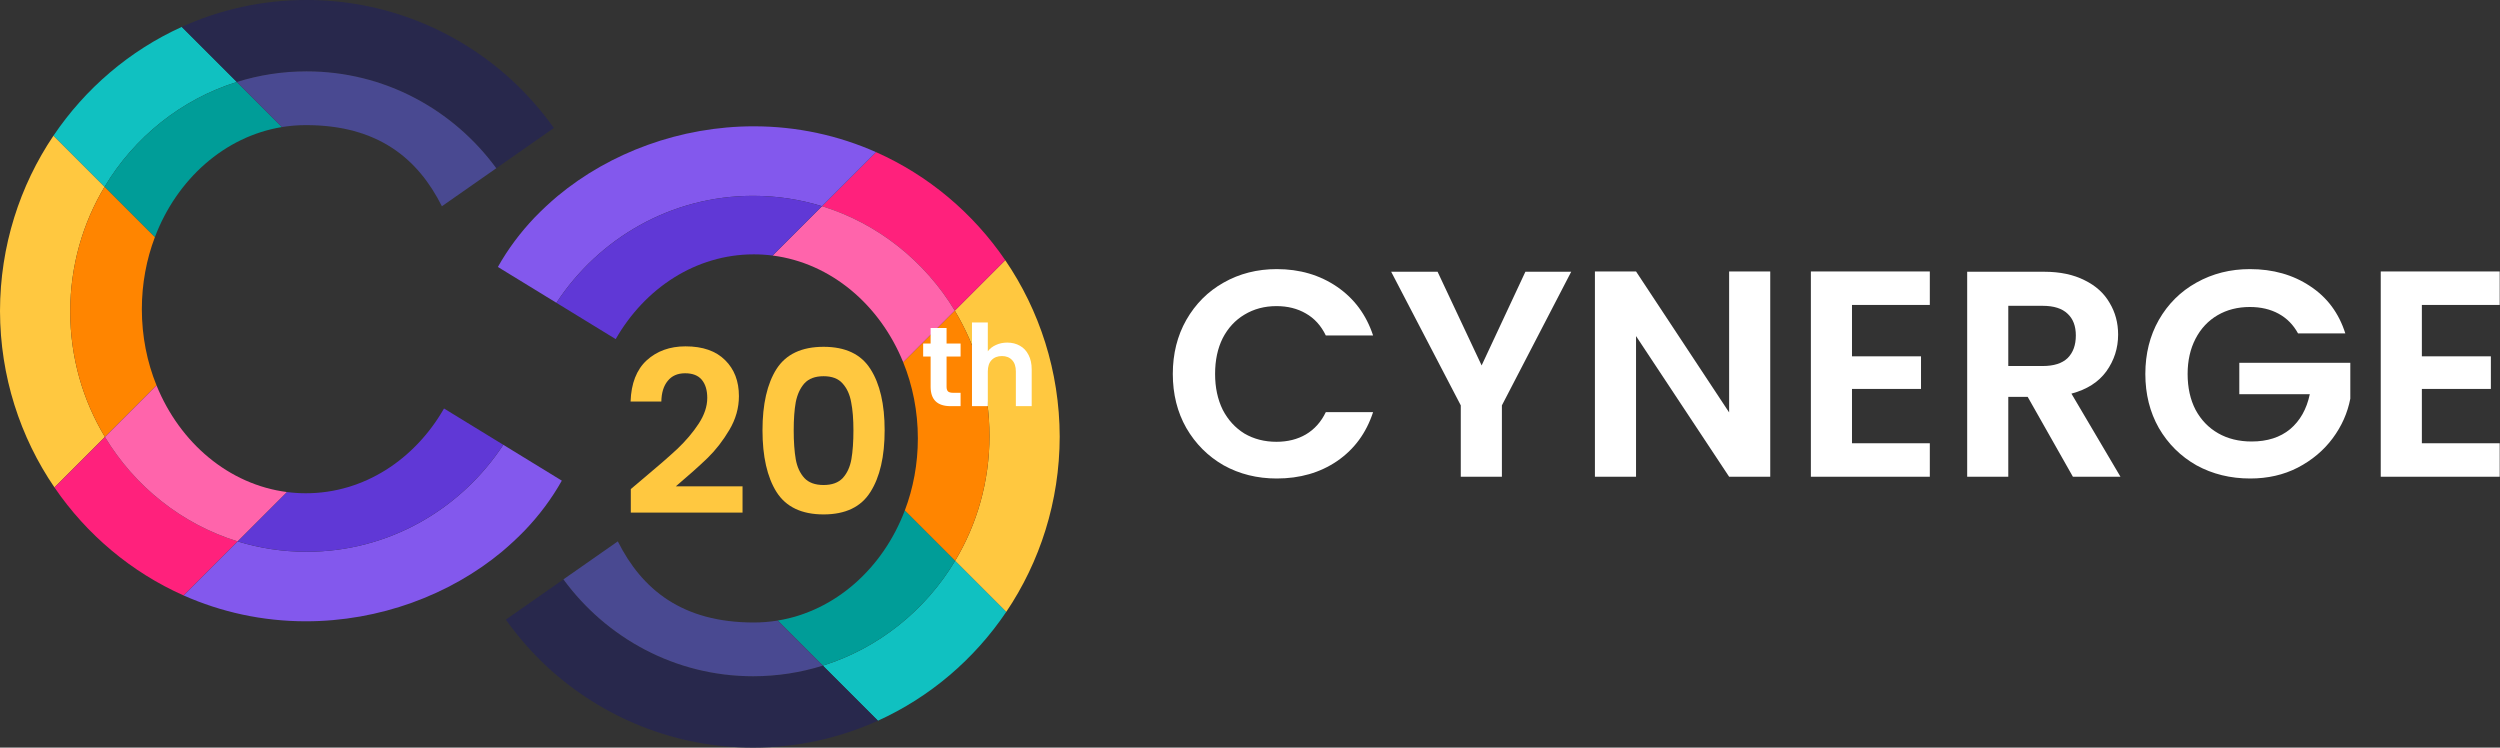 <svg xmlns="http://www.w3.org/2000/svg" width="1672" height="500" viewBox="0 0 1672 500" fill="none"><rect x="0" y="0" width="1672" height="500" fill="#333333" stroke="none"/><path d="M35.732 90.801C57.057 59.147 86.753 33.778 121.578 17.987L158.416 54.825C121.159 66.495 89.778 91.783 69.903 124.972L35.732 90.801Z" fill="#10C1C1"></path><path fill-rule="evenodd" clip-rule="evenodd" d="M69.903 124.972C89.778 91.783 121.159 66.495 158.416 54.825L188.567 84.976C150.19 91.271 118.269 119.853 103.571 158.64L69.903 124.972Z" fill="#009D98"></path><path fill-rule="evenodd" clip-rule="evenodd" d="M158.416 54.825L121.578 17.987C147.074 6.427 175.318 0 205.04 0C257.724 0 305.768 20.193 342.085 53.379C352.588 63.083 362.094 73.883 370.429 85.6L331.913 112.522C303.098 73.195 256.996 47.723 205.04 47.723C188.811 47.723 173.154 50.208 158.416 54.825Z" fill="#28284C"></path><path fill-rule="evenodd" clip-rule="evenodd" d="M205.04 47.723C256.996 47.723 303.098 73.195 331.913 112.522L295.54 137.946C279.413 105.818 252.548 83.675 204.579 83.675C199.14 83.675 193.794 84.119 188.567 84.976L158.416 54.825C173.154 50.208 188.811 47.723 205.04 47.723Z" fill="#494991"></path><path fill-rule="evenodd" clip-rule="evenodd" d="M35.732 90.801L69.903 124.972C55.344 149.283 46.959 177.834 46.959 208.374C46.959 239.109 55.451 267.827 70.181 292.238L36.425 325.995C13.54 292.477 0.095 251.788 0 207.909C0.094 164.467 13.268 124.147 35.732 90.801Z" fill="#FFC840"></path><path fill-rule="evenodd" clip-rule="evenodd" d="M94.868 206.783C94.868 224.959 98.378 242.213 104.678 257.741L70.181 292.238C55.451 267.827 46.959 239.109 46.959 208.374C46.959 177.834 55.344 149.283 69.903 124.972L103.571 158.64C97.968 173.428 94.868 189.698 94.868 206.783Z" fill="#FF8500"></path><path fill-rule="evenodd" clip-rule="evenodd" d="M36.425 325.995L70.181 292.238C90.171 325.366 121.649 350.562 158.979 362.099L122.83 398.249C87.844 382.722 57.956 357.532 36.425 325.995Z" fill="#FF217C"></path><path fill-rule="evenodd" clip-rule="evenodd" d="M158.979 362.099C121.649 350.562 90.171 325.366 70.181 292.238L104.678 257.741C120.293 296.223 153.046 324.097 191.988 329.09L158.979 362.099Z" fill="#FF64AB"></path><path fill-rule="evenodd" clip-rule="evenodd" d="M205.04 369.025C259.91 369.025 308.25 340.615 336.596 297.48L375.745 321.459C369.029 333.438 360.705 344.557 351.075 354.642C346.242 359.625 341.164 364.362 335.861 368.833C300.757 398.029 253.561 415.524 204.579 415.524C175.515 415.524 147.867 409.36 122.83 398.249L158.979 362.099C173.553 366.603 189.018 369.025 205.04 369.025Z" fill="#8358ED"></path><path fill-rule="evenodd" clip-rule="evenodd" d="M296.949 273.196L336.596 297.48C308.25 340.615 259.91 369.025 205.04 369.025C189.018 369.025 173.553 366.603 158.979 362.099L191.988 329.09C196.12 329.62 200.321 329.892 204.579 329.892C243.36 329.892 277.433 307.303 296.949 273.214V273.196Z" fill="#6038D6"></path><path d="M672.997 409.199C651.672 440.853 621.977 466.222 587.152 482.013L550.314 445.176C587.57 433.506 618.952 408.217 638.827 375.028L672.997 409.199Z" fill="#10C1C1"></path><path fill-rule="evenodd" clip-rule="evenodd" d="M638.827 375.028C618.952 408.217 587.57 433.506 550.314 445.176L520.163 415.024C558.54 408.729 590.461 380.147 605.159 341.36L638.827 375.028Z" fill="#009D98"></path><path fill-rule="evenodd" clip-rule="evenodd" d="M550.314 445.176L587.152 482.013C561.656 493.573 533.412 500 503.69 500C451.006 500 402.962 479.807 366.645 446.621C356.142 436.917 346.636 426.117 338.301 414.4L376.817 387.478C405.632 426.805 451.734 452.277 503.69 452.277C519.919 452.277 535.576 449.792 550.314 445.176Z" fill="#28284C"></path><path fill-rule="evenodd" clip-rule="evenodd" d="M503.69 452.277C451.734 452.277 405.632 426.805 376.817 387.478L413.19 362.054C429.317 394.182 456.182 416.325 504.151 416.325C509.59 416.325 514.936 415.881 520.163 415.024L550.314 445.176C535.576 449.792 519.919 452.277 503.69 452.277Z" fill="#494991"></path><path fill-rule="evenodd" clip-rule="evenodd" d="M672.997 409.199L638.827 375.028C653.385 350.717 661.771 322.166 661.771 291.626C661.771 260.891 653.279 232.173 638.549 207.762L672.305 174.005C695.19 207.523 708.635 248.212 708.73 292.091C708.636 335.533 695.462 375.853 672.997 409.199Z" fill="#FFC840"></path><path fill-rule="evenodd" clip-rule="evenodd" d="M613.862 293.217C613.862 275.041 610.352 257.787 604.051 242.259L638.549 207.762C653.279 232.173 661.771 260.891 661.771 291.626C661.771 322.166 653.385 350.717 638.827 375.028L605.159 341.36C610.762 326.572 613.862 310.302 613.862 293.217Z" fill="#FF8500"></path><path fill-rule="evenodd" clip-rule="evenodd" d="M672.305 174.005L638.549 207.762C618.559 174.634 587.081 149.438 549.751 137.901L585.9 101.751C620.885 117.278 650.774 142.468 672.305 174.005Z" fill="#FF217C"></path><path fill-rule="evenodd" clip-rule="evenodd" d="M549.751 137.901C587.081 149.438 618.559 174.634 638.549 207.762L604.051 242.259C588.437 203.777 555.683 175.903 516.742 170.91L549.751 137.901Z" fill="#FF64AB"></path><path fill-rule="evenodd" clip-rule="evenodd" d="M503.69 130.975C448.82 130.975 400.48 159.385 372.134 202.52L332.985 178.541C339.701 166.562 348.025 155.443 357.655 145.358C362.488 140.375 367.566 135.638 372.869 131.167C407.972 101.971 455.169 84.476 504.151 84.476C533.215 84.476 560.863 90.64 585.9 101.751L549.751 137.901C535.177 133.397 519.712 130.975 503.69 130.975Z" fill="#8358ED"></path><path fill-rule="evenodd" clip-rule="evenodd" d="M411.781 226.804L372.134 202.52C400.48 159.385 448.82 130.975 503.69 130.975C519.712 130.975 535.177 133.397 549.751 137.901L516.742 170.91C512.61 170.38 508.409 170.108 504.151 170.108C465.37 170.108 431.297 192.697 411.781 226.786V226.804Z" fill="#6038D6"></path><path d="M429.748 320.44C439.43 312.372 447.145 305.665 452.894 300.32C458.642 294.874 463.433 289.227 467.265 283.377C471.097 277.528 473.014 271.779 473.014 266.132C473.014 260.988 471.803 256.954 469.383 254.03C466.962 251.105 463.231 249.643 458.188 249.643C453.146 249.643 449.263 251.357 446.54 254.786C443.817 258.114 442.405 262.703 442.304 268.552H421.731C422.134 256.45 425.714 247.273 432.471 241.02C439.329 234.767 448.002 231.641 458.491 231.641C469.988 231.641 478.812 234.717 484.964 240.869C491.116 246.92 494.192 254.937 494.192 264.922C494.192 272.788 492.074 280.301 487.839 287.462C483.603 294.622 478.762 300.875 473.316 306.22C467.87 311.464 460.76 317.818 451.986 325.281H496.613V342.829H421.882V327.096L429.748 320.44Z" fill="#FFC840"></path><path d="M509.958 287.764C509.958 270.317 513.084 256.652 519.337 246.768C525.691 236.885 536.179 231.943 550.803 231.943C565.426 231.943 575.864 236.885 582.117 246.768C588.471 256.652 591.647 270.317 591.647 287.764C591.647 305.312 588.471 319.079 582.117 329.063C575.864 339.047 565.426 344.039 550.803 344.039C536.179 344.039 525.691 339.047 519.337 329.063C513.084 319.079 509.958 305.312 509.958 287.764ZM570.771 287.764C570.771 280.301 570.267 274.049 569.258 269.006C568.351 263.863 566.435 259.677 563.51 256.45C560.686 253.223 556.45 251.609 550.803 251.609C545.155 251.609 540.869 253.223 537.944 256.45C535.12 259.677 533.204 263.863 532.196 269.006C531.288 274.049 530.834 280.301 530.834 287.764C530.834 295.429 531.288 301.883 532.196 307.128C533.103 312.271 535.02 316.456 537.944 319.684C540.869 322.81 545.155 324.373 550.803 324.373C556.45 324.373 560.737 322.81 563.661 319.684C566.586 316.456 568.502 312.271 569.41 307.128C570.317 301.883 570.771 295.429 570.771 287.764Z" fill="#FFC840"></path><path d="M633.064 238.431V258.702C633.064 260.114 633.392 261.148 634.047 261.803C634.753 262.408 635.913 262.711 637.527 262.711H642.443V271.636H635.787C626.862 271.636 622.399 267.3 622.399 258.627V238.431H617.407V229.733H622.399V219.37H633.064V229.733H642.443V238.431H633.064Z" fill="white"></path><path d="M673.659 229.128C676.836 229.128 679.659 229.834 682.13 231.245C684.601 232.607 686.517 234.649 687.879 237.372C689.291 240.045 689.997 243.272 689.997 247.054V271.636H679.407V248.491C679.407 245.163 678.575 242.616 676.911 240.852C675.247 239.036 672.978 238.129 670.104 238.129C667.179 238.129 664.86 239.036 663.145 240.852C661.481 242.616 660.649 245.163 660.649 248.491V271.636H650.06V215.664H660.649V234.952C662.011 233.136 663.826 231.725 666.095 230.716C668.364 229.657 670.885 229.128 673.659 229.128Z" fill="white"></path><path d="M1619.74 203.941V238.313H1665.89V260.115H1619.74V296.452H1671.79V318.843H1592.24V181.55H1671.79V203.941H1619.74Z" fill="white"></path><path d="M1536.93 222.993C1533.79 217.232 1529.47 212.845 1523.97 209.833C1518.47 206.822 1512.05 205.316 1504.72 205.316C1496.6 205.316 1489.4 207.149 1483.11 210.815C1476.83 214.482 1471.92 219.72 1468.38 226.529C1464.85 233.338 1463.08 241.194 1463.08 250.098C1463.08 259.264 1464.85 267.252 1468.38 274.061C1472.05 280.87 1477.09 286.107 1483.51 289.774C1489.92 293.44 1497.39 295.273 1505.9 295.273C1516.37 295.273 1524.95 292.523 1531.63 287.024C1538.31 281.393 1542.69 273.602 1544.79 263.651H1497.65V242.634H1571.89V266.597C1570.06 276.156 1566.13 284.994 1560.11 293.113C1554.08 301.231 1546.29 307.778 1536.73 312.754C1527.31 317.599 1516.7 320.021 1504.92 320.021C1491.69 320.021 1479.71 317.075 1468.97 311.183C1458.37 305.159 1449.99 296.845 1443.83 286.238C1437.81 275.632 1434.8 263.585 1434.8 250.098C1434.8 236.611 1437.81 224.564 1443.83 213.958C1449.99 203.221 1458.37 194.906 1468.97 189.014C1479.71 182.99 1491.63 179.979 1504.72 179.979C1520.17 179.979 1533.59 183.776 1544.98 191.371C1556.38 198.834 1564.23 209.375 1568.55 222.993H1536.93Z" fill="white"></path><path d="M1386.36 318.843L1356.11 265.418H1343.14V318.843H1315.65V181.746H1367.11C1377.71 181.746 1386.75 183.645 1394.21 187.442C1401.68 191.108 1407.24 196.15 1410.91 202.566C1414.7 208.851 1416.6 215.922 1416.6 223.779C1416.6 232.814 1413.98 240.997 1408.75 248.33C1403.51 255.532 1395.72 260.508 1385.37 263.258L1418.17 318.843H1386.36ZM1343.14 244.795H1366.12C1373.59 244.795 1379.15 243.027 1382.82 239.492C1386.49 235.825 1388.32 230.784 1388.32 224.368C1388.32 218.083 1386.49 213.238 1382.82 209.833C1379.15 206.298 1373.59 204.53 1366.12 204.53H1343.14V244.795Z" fill="white"></path><path d="M1238.61 203.941V238.313H1284.77V260.115H1238.61V296.452H1290.66V318.843H1211.11V181.55H1290.66V203.941H1238.61Z" fill="white"></path><path d="M1183.94 318.843H1156.44L1094.18 224.761V318.843H1066.68V181.55H1094.18L1156.44 275.828V181.55H1183.94V318.843Z" fill="white"></path><path d="M1050.82 181.746L1004.47 271.114V318.843H976.967V271.114L930.417 181.746H961.451L990.913 244.402L1020.18 181.746H1050.82Z" fill="white"></path><path d="M784.368 250.098C784.368 236.611 787.38 224.564 793.403 213.958C799.558 203.221 807.872 194.906 818.348 189.014C828.954 182.99 840.804 179.979 853.899 179.979C869.219 179.979 882.641 183.907 894.163 191.763C905.686 199.62 913.739 210.488 918.322 224.368H886.7C883.557 217.821 879.105 212.911 873.344 209.637C867.713 206.363 861.166 204.727 853.702 204.727C845.715 204.727 838.578 206.625 832.293 210.423C826.139 214.089 821.294 219.327 817.759 226.136C814.354 232.945 812.652 240.932 812.652 250.098C812.652 259.133 814.354 267.121 817.759 274.061C821.294 280.87 826.139 286.173 832.293 289.97C838.578 293.636 845.715 295.47 853.702 295.47C861.166 295.47 867.713 293.833 873.344 290.559C879.105 287.155 883.557 282.179 886.7 275.632H918.322C913.739 289.643 905.686 300.576 894.163 308.433C882.771 316.159 869.35 320.021 853.899 320.021C840.804 320.021 828.954 317.075 818.348 311.183C807.872 305.159 799.558 296.845 793.403 286.238C787.38 275.632 784.368 263.585 784.368 250.098Z" fill="white"></path></svg>